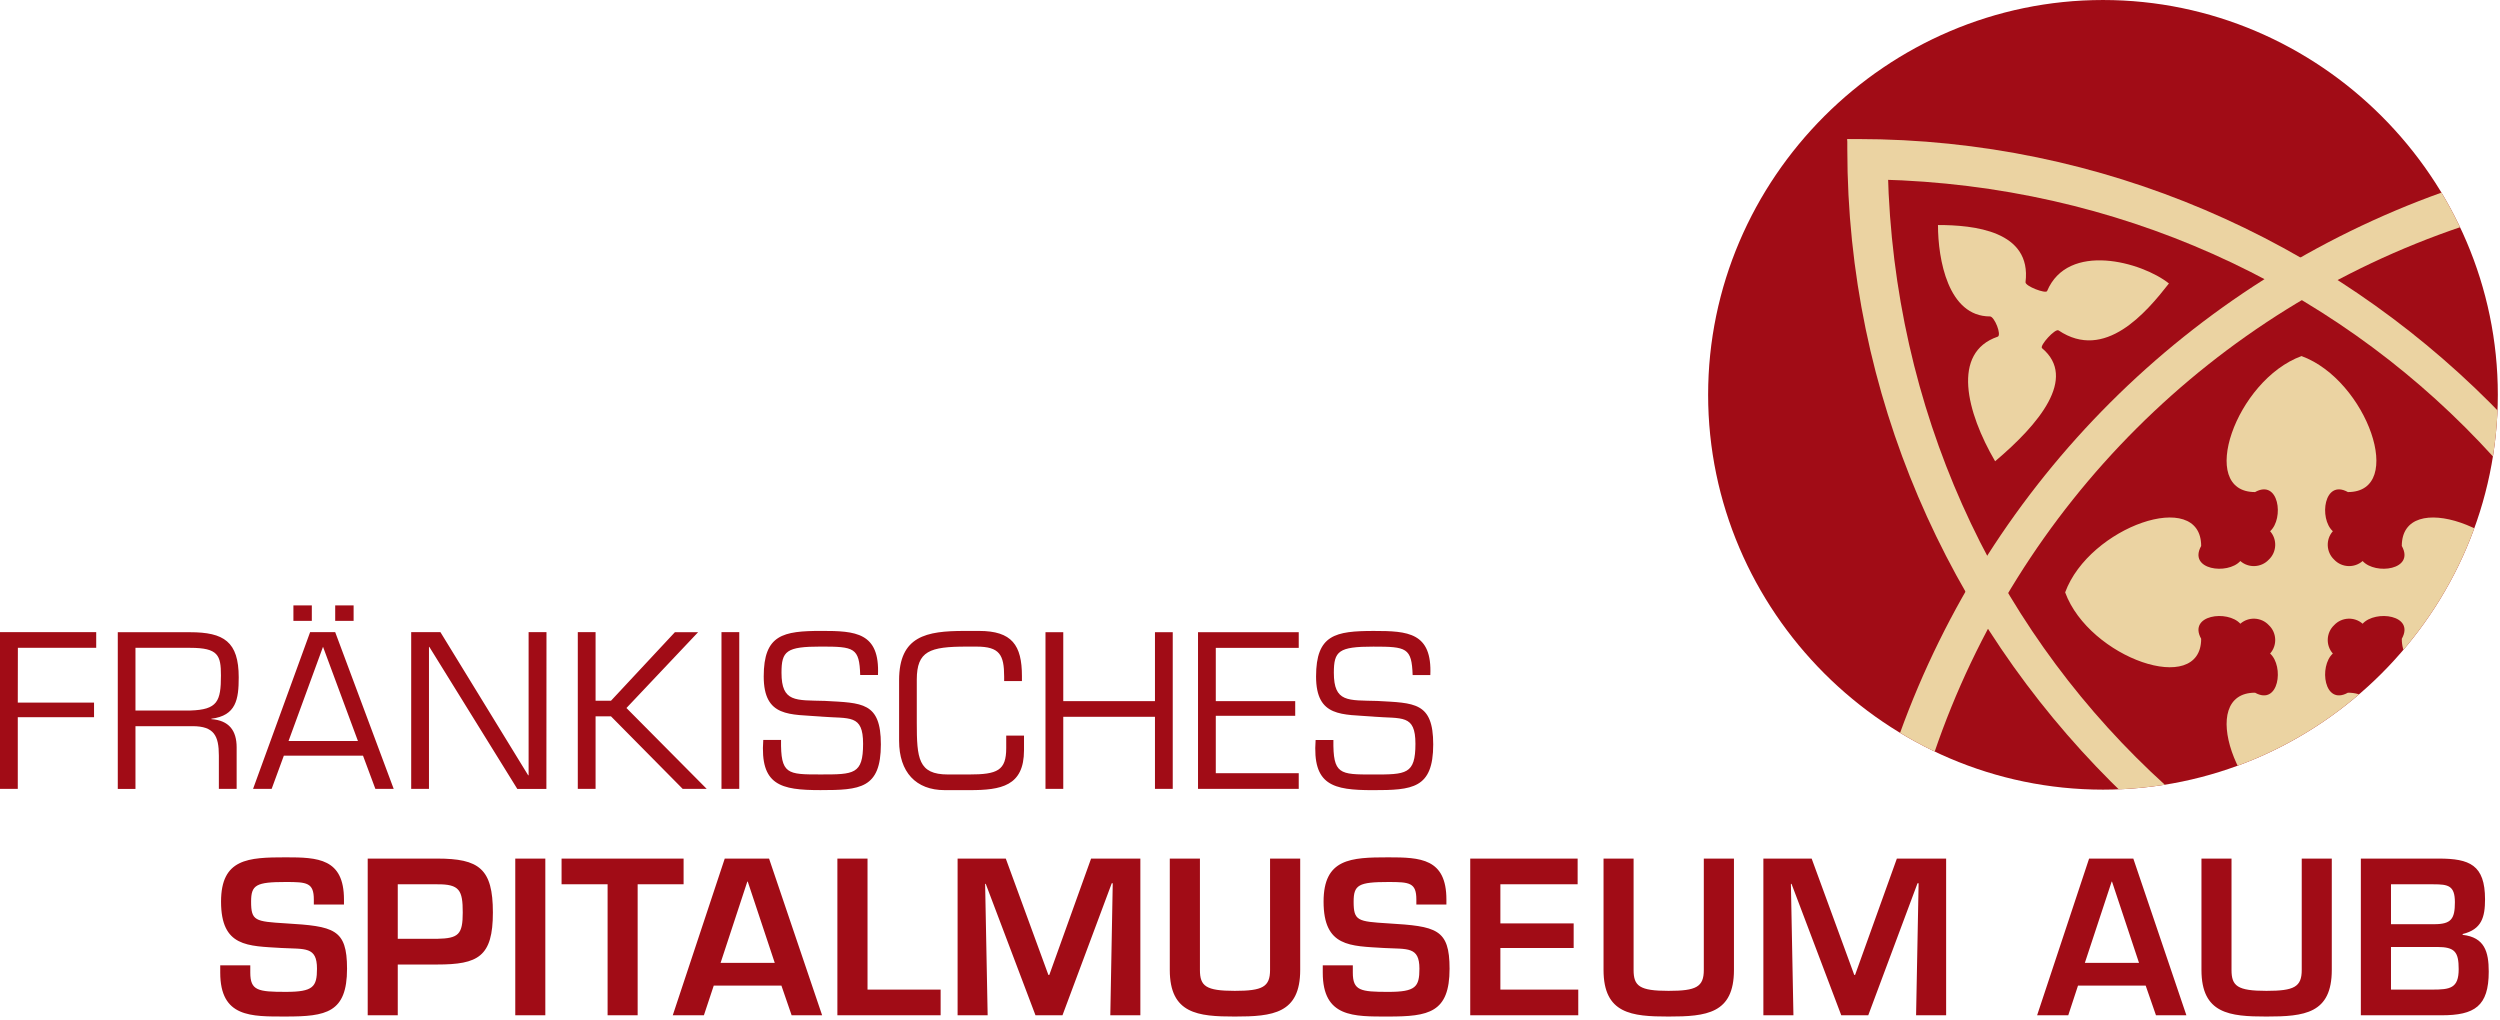 <svg xmlns="http://www.w3.org/2000/svg" xmlns:xlink="http://www.w3.org/1999/xlink" xmlns:serif="http://www.serif.com/" width="100%" height="100%" viewBox="0 0 277 113" xml:space="preserve" style="fill-rule:evenodd;clip-rule:evenodd;stroke-linejoin:round;stroke-miterlimit:2;"> <g id="Gruppe_738" transform="matrix(1,0,0,1,-1502.33,629.579)"> <g id="Pfad_6583" transform="matrix(1,0,0,1,10.702,41.663)"> <path d="M1756.55,-573.262L1761.25,-573.262C1762.89,-573.262 1763.63,-573.123 1763.63,-571.272C1763.63,-569.421 1763.22,-568.841 1761.34,-568.841L1756.55,-568.841L1756.55,-573.262ZM1762.15,-558.748C1765.81,-558.748 1767.38,-559.748 1767.38,-563.586C1767.38,-565.786 1766.92,-567.386 1764.49,-567.66L1764.49,-567.753C1766.59,-568.262 1766.97,-569.605 1766.97,-571.597C1766.97,-575.416 1765.25,-576.111 1761.85,-576.111L1753.21,-576.111L1753.21,-558.749L1762.15,-558.748ZM1756.55,-566.318L1761.66,-566.318C1763.63,-566.318 1764.05,-565.762 1764.05,-563.863C1764.05,-561.733 1763.1,-561.594 1761.11,-561.594L1756.55,-561.594L1756.55,-566.318ZM1746.66,-576.11L1746.66,-563.771C1746.66,-561.895 1745.83,-561.455 1742.75,-561.455C1739.53,-561.455 1738.88,-561.988 1738.88,-563.771L1738.88,-576.11L1735.55,-576.11L1735.55,-563.771C1735.55,-558.91 1738.68,-558.609 1742.75,-558.609C1746.96,-558.609 1749.99,-558.933 1749.99,-563.771L1749.99,-576.11L1746.66,-576.11ZM1728.63,-564.559L1722.63,-564.559L1725.6,-573.559L1725.64,-573.559L1728.63,-564.559ZM1729.37,-562.035L1730.51,-558.749L1733.88,-558.749L1728,-576.11L1723.1,-576.11L1717.34,-558.748L1720.79,-558.748L1721.87,-562.034L1729.37,-562.035ZM1704.09,-573.378L1704.21,-573.378L1703.93,-558.749L1707.26,-558.749L1707.26,-576.11L1701.8,-576.11L1697.17,-563.216L1697.08,-563.216L1692.36,-576.11L1687.01,-576.11L1687.01,-558.748L1690.34,-558.748L1690.06,-573.308L1690.13,-573.308L1695.64,-558.748L1698.63,-558.748L1704.09,-573.378ZM1680.41,-576.11L1680.41,-563.771C1680.41,-561.895 1679.58,-561.455 1676.5,-561.455C1673.28,-561.455 1672.63,-561.988 1672.63,-563.771L1672.63,-576.11L1669.3,-576.11L1669.3,-563.771C1669.3,-558.91 1672.42,-558.609 1676.5,-558.609C1680.71,-558.609 1683.75,-558.933 1683.75,-563.771L1683.75,-576.11L1680.41,-576.11ZM1657.87,-573.262L1666.43,-573.262L1666.43,-576.11L1654.53,-576.11L1654.53,-558.748L1666.5,-558.748L1666.5,-561.594L1657.87,-561.594L1657.87,-566.2L1665.99,-566.2L1665.99,-568.931L1657.87,-568.931L1657.87,-573.262ZM1638.19,-564.281L1638.19,-563.471C1638.19,-558.494 1641.61,-558.61 1645.46,-558.61C1649.92,-558.61 1652.24,-559.027 1652.24,-563.91C1652.24,-568.331 1650.78,-568.61 1645.43,-568.933C1642.05,-569.141 1641.61,-569.211 1641.61,-571.341C1641.61,-573.192 1642.15,-573.516 1645.46,-573.516C1647.8,-573.516 1648.56,-573.447 1648.56,-571.573L1648.56,-571.017L1651.89,-571.017L1651.89,-571.573C1651.89,-576.133 1649,-576.249 1645.45,-576.249C1641.29,-576.249 1638.28,-576.11 1638.28,-571.342C1638.28,-566.296 1641.24,-566.435 1644.99,-566.203C1647.58,-566.064 1648.9,-566.388 1648.9,-563.911C1648.9,-561.896 1648.49,-561.342 1645.45,-561.342C1642.37,-561.342 1641.52,-561.479 1641.52,-563.471L1641.52,-564.281L1638.19,-564.281ZM1632.35,-576.11L1632.35,-563.771C1632.35,-561.895 1631.52,-561.455 1628.44,-561.455C1625.22,-561.455 1624.58,-561.988 1624.58,-563.771L1624.58,-576.11L1621.24,-576.11L1621.24,-563.771C1621.24,-558.91 1624.37,-558.609 1628.44,-558.609C1632.65,-558.609 1635.69,-558.933 1635.69,-563.771L1635.69,-576.11L1632.35,-576.11ZM1614.81,-573.378L1614.92,-573.378L1614.65,-558.749L1617.98,-558.749L1617.98,-576.11L1612.52,-576.11L1607.89,-563.216L1607.79,-563.216L1603.07,-576.11L1597.73,-576.11L1597.73,-558.748L1601.06,-558.748L1600.78,-573.308L1600.85,-573.308L1606.36,-558.748L1609.35,-558.748L1614.81,-573.378ZM1587.75,-576.11L1584.41,-576.11L1584.41,-558.748L1595.85,-558.748L1595.85,-561.594L1587.75,-561.594L1587.75,-576.11ZM1577.47,-564.559L1571.47,-564.559L1574.43,-573.559L1574.48,-573.559L1577.47,-564.559ZM1578.21,-562.035L1579.34,-558.749L1582.72,-558.749L1576.84,-576.111L1571.93,-576.111L1566.17,-558.749L1569.62,-558.749L1570.71,-562.035L1578.21,-562.035ZM1562.28,-573.262L1567.37,-573.262L1567.37,-576.11L1553.85,-576.11L1553.85,-573.262L1558.95,-573.262L1558.95,-558.748L1562.28,-558.748L1562.28,-573.262ZM1552.05,-576.11L1548.72,-576.11L1548.72,-558.748L1552.05,-558.748L1552.05,-576.11ZM1535.7,-567.222L1535.7,-573.262L1540.06,-573.262C1542.56,-573.285 1542.9,-572.592 1542.9,-570.138C1542.9,-567.707 1542.44,-567.267 1540.06,-567.222L1535.7,-567.222ZM1532.37,-558.749L1535.7,-558.749L1535.7,-564.374L1540.06,-564.374C1544.6,-564.374 1546.24,-565.231 1546.24,-570.138C1546.24,-574.999 1544.71,-576.111 1540.06,-576.111L1532.37,-576.111L1532.37,-558.749ZM1516.03,-564.282L1516.03,-563.472C1516.03,-558.495 1519.45,-558.611 1523.3,-558.611C1527.77,-558.611 1530.08,-559.028 1530.08,-563.911C1530.08,-568.332 1528.62,-568.611 1523.28,-568.934C1519.89,-569.142 1519.45,-569.212 1519.45,-571.342C1519.45,-573.193 1519.99,-573.517 1523.3,-573.517C1525.63,-573.517 1526.4,-573.448 1526.4,-571.574L1526.4,-571.018L1529.74,-571.018L1529.74,-571.574C1529.74,-576.134 1526.84,-576.25 1523.3,-576.25C1519.13,-576.25 1516.12,-576.111 1516.12,-571.343C1516.12,-566.297 1519.08,-566.436 1522.84,-566.204C1525.43,-566.065 1526.75,-566.389 1526.75,-563.912C1526.75,-561.897 1526.33,-561.343 1523.3,-561.343C1520.22,-561.343 1519.36,-561.48 1519.36,-563.472L1519.36,-564.282L1516.03,-564.282Z" style="fill:rgb(161,12,22);fill-rule:nonzero;"></path> </g> <g id="Pfad_6584" transform="matrix(1,0,0,1,0,29.426)"> <path d="M1654.51,-579.6C1657.68,-579.345 1659.16,-579.9 1659.16,-576.591C1659.16,-573.191 1658.14,-573.191 1654.44,-573.191C1650.76,-573.191 1650.02,-573.191 1650.07,-577.012L1648.1,-577.012C1647.73,-571.989 1650.02,-571.456 1654.44,-571.456C1658.82,-571.456 1661.13,-571.618 1661.13,-576.525C1661.13,-581.225 1659.05,-581.108 1654.93,-581.34C1651.69,-581.433 1650.12,-581.155 1650.12,-584.464C1650.12,-586.872 1650.65,-587.359 1654.49,-587.359C1658.17,-587.359 1658.75,-587.243 1658.85,-584.21L1660.81,-584.21C1661.02,-588.934 1658.31,-589.096 1654.56,-589.096C1650.28,-589.096 1648.15,-588.679 1648.15,-584.05C1648.15,-579.465 1651.09,-579.882 1654.52,-579.604M1637.04,-587.221L1646.23,-587.221L1646.23,-588.958L1635.07,-588.958L1635.07,-571.596L1646.23,-571.596L1646.23,-573.331L1637.04,-573.331L1637.04,-579.697L1645.84,-579.697L1645.84,-581.318L1637.04,-581.318L1637.04,-587.221ZM1632.27,-588.958L1630.3,-588.958L1630.3,-581.318L1620.14,-581.318L1620.14,-588.958L1618.17,-588.958L1618.17,-571.596L1620.14,-571.596L1620.14,-579.581L1630.3,-579.581L1630.3,-571.596L1632.27,-571.596L1632.27,-588.958ZM1609.77,-571.458C1613.24,-571.458 1615.79,-571.898 1615.79,-575.879L1615.79,-577.5L1613.82,-577.5L1613.82,-576.111C1613.82,-573.633 1612.85,-573.193 1609.7,-573.193L1607.36,-573.193C1604.07,-573.193 1603.91,-574.976 1603.91,-578.934L1603.91,-583.704C1603.91,-586.875 1605.35,-587.361 1609.42,-587.361L1610.53,-587.361C1613.08,-587.361 1613.59,-586.461 1613.59,-584.028L1613.59,-583.542L1615.56,-583.542L1615.56,-584.098C1615.56,-587.523 1614.45,-589.098 1610.81,-589.098L1609.19,-589.098C1604.98,-589.098 1601.95,-588.542 1601.95,-583.635L1601.95,-576.922C1601.95,-573.448 1603.82,-571.459 1606.99,-571.459L1609.77,-571.458ZM1593.31,-579.605C1596.48,-579.35 1597.96,-579.905 1597.96,-576.596C1597.96,-573.196 1596.95,-573.196 1593.24,-573.196C1589.56,-573.196 1588.82,-573.196 1588.87,-577.017L1586.9,-577.017C1586.53,-571.994 1588.82,-571.461 1593.24,-571.461C1597.62,-571.461 1599.93,-571.623 1599.93,-576.53C1599.93,-581.23 1597.85,-581.113 1593.73,-581.345C1590.49,-581.438 1588.92,-581.16 1588.92,-584.469C1588.92,-586.877 1589.45,-587.364 1593.29,-587.364C1596.97,-587.364 1597.55,-587.248 1597.64,-584.215L1599.61,-584.215C1599.82,-588.939 1597.11,-589.101 1593.36,-589.101C1589.08,-589.101 1586.95,-588.684 1586.95,-584.055C1586.95,-579.47 1589.89,-579.887 1593.32,-579.609M1584.24,-588.962L1582.27,-588.962L1582.27,-571.6L1584.24,-571.6L1584.24,-588.962ZM1568.32,-588.962L1566.35,-588.962L1566.35,-571.6L1568.32,-571.6L1568.32,-579.632L1570.03,-579.632L1577.97,-571.6L1580.63,-571.6L1571.74,-580.558L1579.68,-588.958L1577.11,-588.958L1570.03,-581.365L1568.32,-581.365L1568.32,-588.962ZM1562.88,-588.962L1560.9,-588.962L1560.9,-573.104L1560.85,-573.104L1551.13,-588.962L1547.89,-588.962L1547.89,-571.6L1549.86,-571.6L1549.86,-587.33L1549.9,-587.33L1559.65,-571.589L1562.87,-571.589L1562.88,-588.962ZM1541.99,-576.901L1534.3,-576.901L1538.12,-587.341L1541.99,-576.901ZM1542.55,-575.28L1543.92,-571.6L1545.95,-571.6L1539.47,-588.962L1536.69,-588.962L1530.37,-571.6L1532.43,-571.6L1533.78,-575.28L1542.55,-575.28ZM1541.51,-591.924L1539.47,-591.924L1539.47,-590.21L1541.51,-590.21L1541.51,-591.924ZM1536.88,-591.924L1534.84,-591.924L1534.84,-590.21L1536.88,-590.21L1536.88,-591.924ZM1517.34,-580.28L1517.34,-587.225L1523.41,-587.225C1526.51,-587.225 1526.81,-586.391 1526.81,-584.17C1526.81,-581.299 1526.44,-580.37 1523.41,-580.28L1517.34,-580.28ZM1517.34,-578.545L1523.66,-578.545C1526.05,-578.545 1526.58,-577.48 1526.58,-575.28L1526.58,-571.6L1528.55,-571.6L1528.55,-576.2C1528.55,-578.076 1527.69,-579.185 1525.75,-579.324L1525.75,-579.37C1528.5,-579.717 1528.78,-581.523 1528.78,-583.955C1528.78,-587.913 1527.13,-588.955 1523.38,-588.955L1515.38,-588.955L1515.38,-571.593L1517.34,-571.593L1517.34,-578.545ZM1504.31,-587.225L1512.99,-587.225L1512.99,-588.962L1502.33,-588.962L1502.33,-571.6L1504.3,-571.6L1504.3,-579.539L1512.75,-579.539L1512.75,-581.16L1504.3,-581.16L1504.31,-587.225Z" style="fill:rgb(161,12,22);fill-rule:nonzero;"></path> </g> <g id="Pfad_6585" transform="matrix(1,0,0,1,83.01,0)"> <path d="M1652.33,-542.086C1676.33,-542.086 1696.07,-561.833 1696.08,-585.831C1696.08,-585.831 1696.08,-585.832 1696.08,-585.832C1696.08,-609.83 1676.33,-629.578 1652.33,-629.578C1628.33,-629.577 1608.58,-609.83 1608.58,-585.832C1608.58,-585.832 1608.58,-585.831 1608.58,-585.831C1608.59,-561.833 1628.33,-542.087 1652.33,-542.086" style="fill:rgb(161,12,22);fill-rule:nonzero;"></path> <clipPath id="_clip1"> <path d="M1652.33,-542.086C1676.33,-542.086 1696.07,-561.833 1696.08,-585.831C1696.08,-585.831 1696.08,-585.832 1696.08,-585.832C1696.08,-609.83 1676.33,-629.578 1652.33,-629.578C1628.33,-629.577 1608.58,-609.83 1608.58,-585.832C1608.58,-585.832 1608.58,-585.831 1608.58,-585.831C1608.59,-561.833 1628.33,-542.087 1652.33,-542.086" clip-rule="nonzero"></path> </clipPath> <g clip-path="url(#_clip1)"> <g id="Pfad_6586" transform="matrix(1,0,0,1,6.762,6.757)"> <path d="M1618.36,-620.93C1618.37,-620.93 1618.37,-620.93 1618.37,-620.93C1672.86,-620.93 1717.69,-576.091 1717.69,-521.601L1717.69,-520.475L1713.24,-520.475L1713.24,-521.6C1713.24,-574.729 1671.5,-616.472 1618.36,-616.472L1617.24,-620.93L1618.36,-620.93Z" style="fill:rgb(235,211,162);fill-rule:nonzero;"></path> </g> <g id="Pfad_6587" transform="matrix(1,0,0,1,17.349,17.303)"> <path d="M1656.98,-555.062C1649.7,-557.734 1645.38,-570.131 1651.83,-570.131C1654.48,-568.654 1655.06,-573.059 1653.5,-574.47C1654.31,-575.383 1654.24,-576.789 1653.35,-577.621C1652.52,-578.509 1651.11,-578.576 1650.2,-577.772C1648.79,-579.331 1644.38,-578.752 1645.86,-576.105C1645.86,-569.648 1633.46,-573.971 1630.79,-581.246C1633.46,-588.521 1645.86,-592.846 1645.86,-586.387C1644.38,-583.74 1648.79,-583.161 1650.2,-584.72C1651.11,-583.916 1652.52,-583.983 1653.35,-584.871C1654.24,-585.703 1654.31,-587.109 1653.5,-588.022C1655.06,-589.433 1654.48,-593.838 1651.83,-592.361C1645.38,-592.361 1649.7,-604.761 1656.98,-607.43C1664.25,-604.758 1668.58,-592.361 1662.12,-592.361C1659.47,-593.838 1658.89,-589.433 1660.45,-588.022C1659.64,-587.109 1659.71,-585.703 1660.6,-584.871C1661.43,-583.983 1662.84,-583.916 1663.75,-584.72C1665.16,-583.161 1669.57,-583.74 1668.09,-586.387C1668.09,-592.844 1680.49,-588.521 1683.16,-581.246C1680.49,-573.971 1668.09,-569.646 1668.09,-576.105C1669.57,-578.752 1665.16,-579.331 1663.75,-577.772C1662.84,-578.576 1661.43,-578.509 1660.6,-577.621C1659.71,-576.789 1659.64,-575.383 1660.45,-574.47C1658.89,-573.059 1659.47,-568.654 1662.12,-570.131C1668.57,-570.131 1664.25,-557.731 1656.98,-555.062" style="fill:rgb(235,211,162);fill-rule:nonzero;"></path> </g> <g id="Pfad_6588" transform="matrix(1,0,0,1,6.762,6.757)"> <path d="M1716.57,-520.475C1716.57,-520.475 1716.57,-520.475 1716.57,-520.475C1662.08,-520.475 1617.24,-565.314 1617.24,-619.804C1617.24,-619.805 1617.24,-619.805 1617.24,-619.806L1617.24,-620.93L1621.7,-619.806C1621.7,-566.677 1663.44,-524.934 1716.57,-524.934L1717.69,-524.934L1717.69,-520.476L1716.57,-520.475Z" style="fill:rgb(235,211,162);fill-rule:nonzero;"></path> </g> <g id="Pfad_6589" transform="matrix(1,0,0,1,9.316,9.347)"> <path d="M1620.51,-557.637C1621.74,-556.857 1623,-556.138 1624.31,-555.48C1633.65,-582.936 1655.28,-604.523 1682.75,-613.807C1682.1,-615.112 1681.38,-616.383 1680.6,-617.615C1652.64,-607.597 1630.58,-585.578 1620.5,-557.637" style="fill:rgb(235,211,162);fill-rule:nonzero;"></path> </g> </g> </g> <g id="Gruppe_736" transform="matrix(1,0,0,1,1691.59,-629.579)"> <g transform="matrix(1,-0,-0,1,-189.264,0)"> </g> </g> <g id="Pfad_6591" transform="matrix(1,0,0,1,94.178,10.933)"> <path d="M1629.49,-603.205C1624.36,-601.447 1626.04,-594.835 1629.21,-589.405C1634.06,-593.495 1638.35,-598.628 1634.41,-601.934C1634.1,-602.198 1635.87,-604.155 1636.24,-603.904C1641.37,-600.457 1645.95,-605.874 1648.47,-609.104C1645.45,-611.504 1637.29,-613.75 1634.97,-608.263C1634.83,-607.934 1632.53,-608.806 1632.58,-609.248C1633.28,-614.948 1626.82,-615.579 1622.88,-615.579C1622.88,-611.779 1624,-605.451 1628.64,-605.451C1629.14,-605.451 1629.97,-603.365 1629.49,-603.2" style="fill:rgb(235,211,162);fill-rule:nonzero;"></path> </g> </g> </svg>